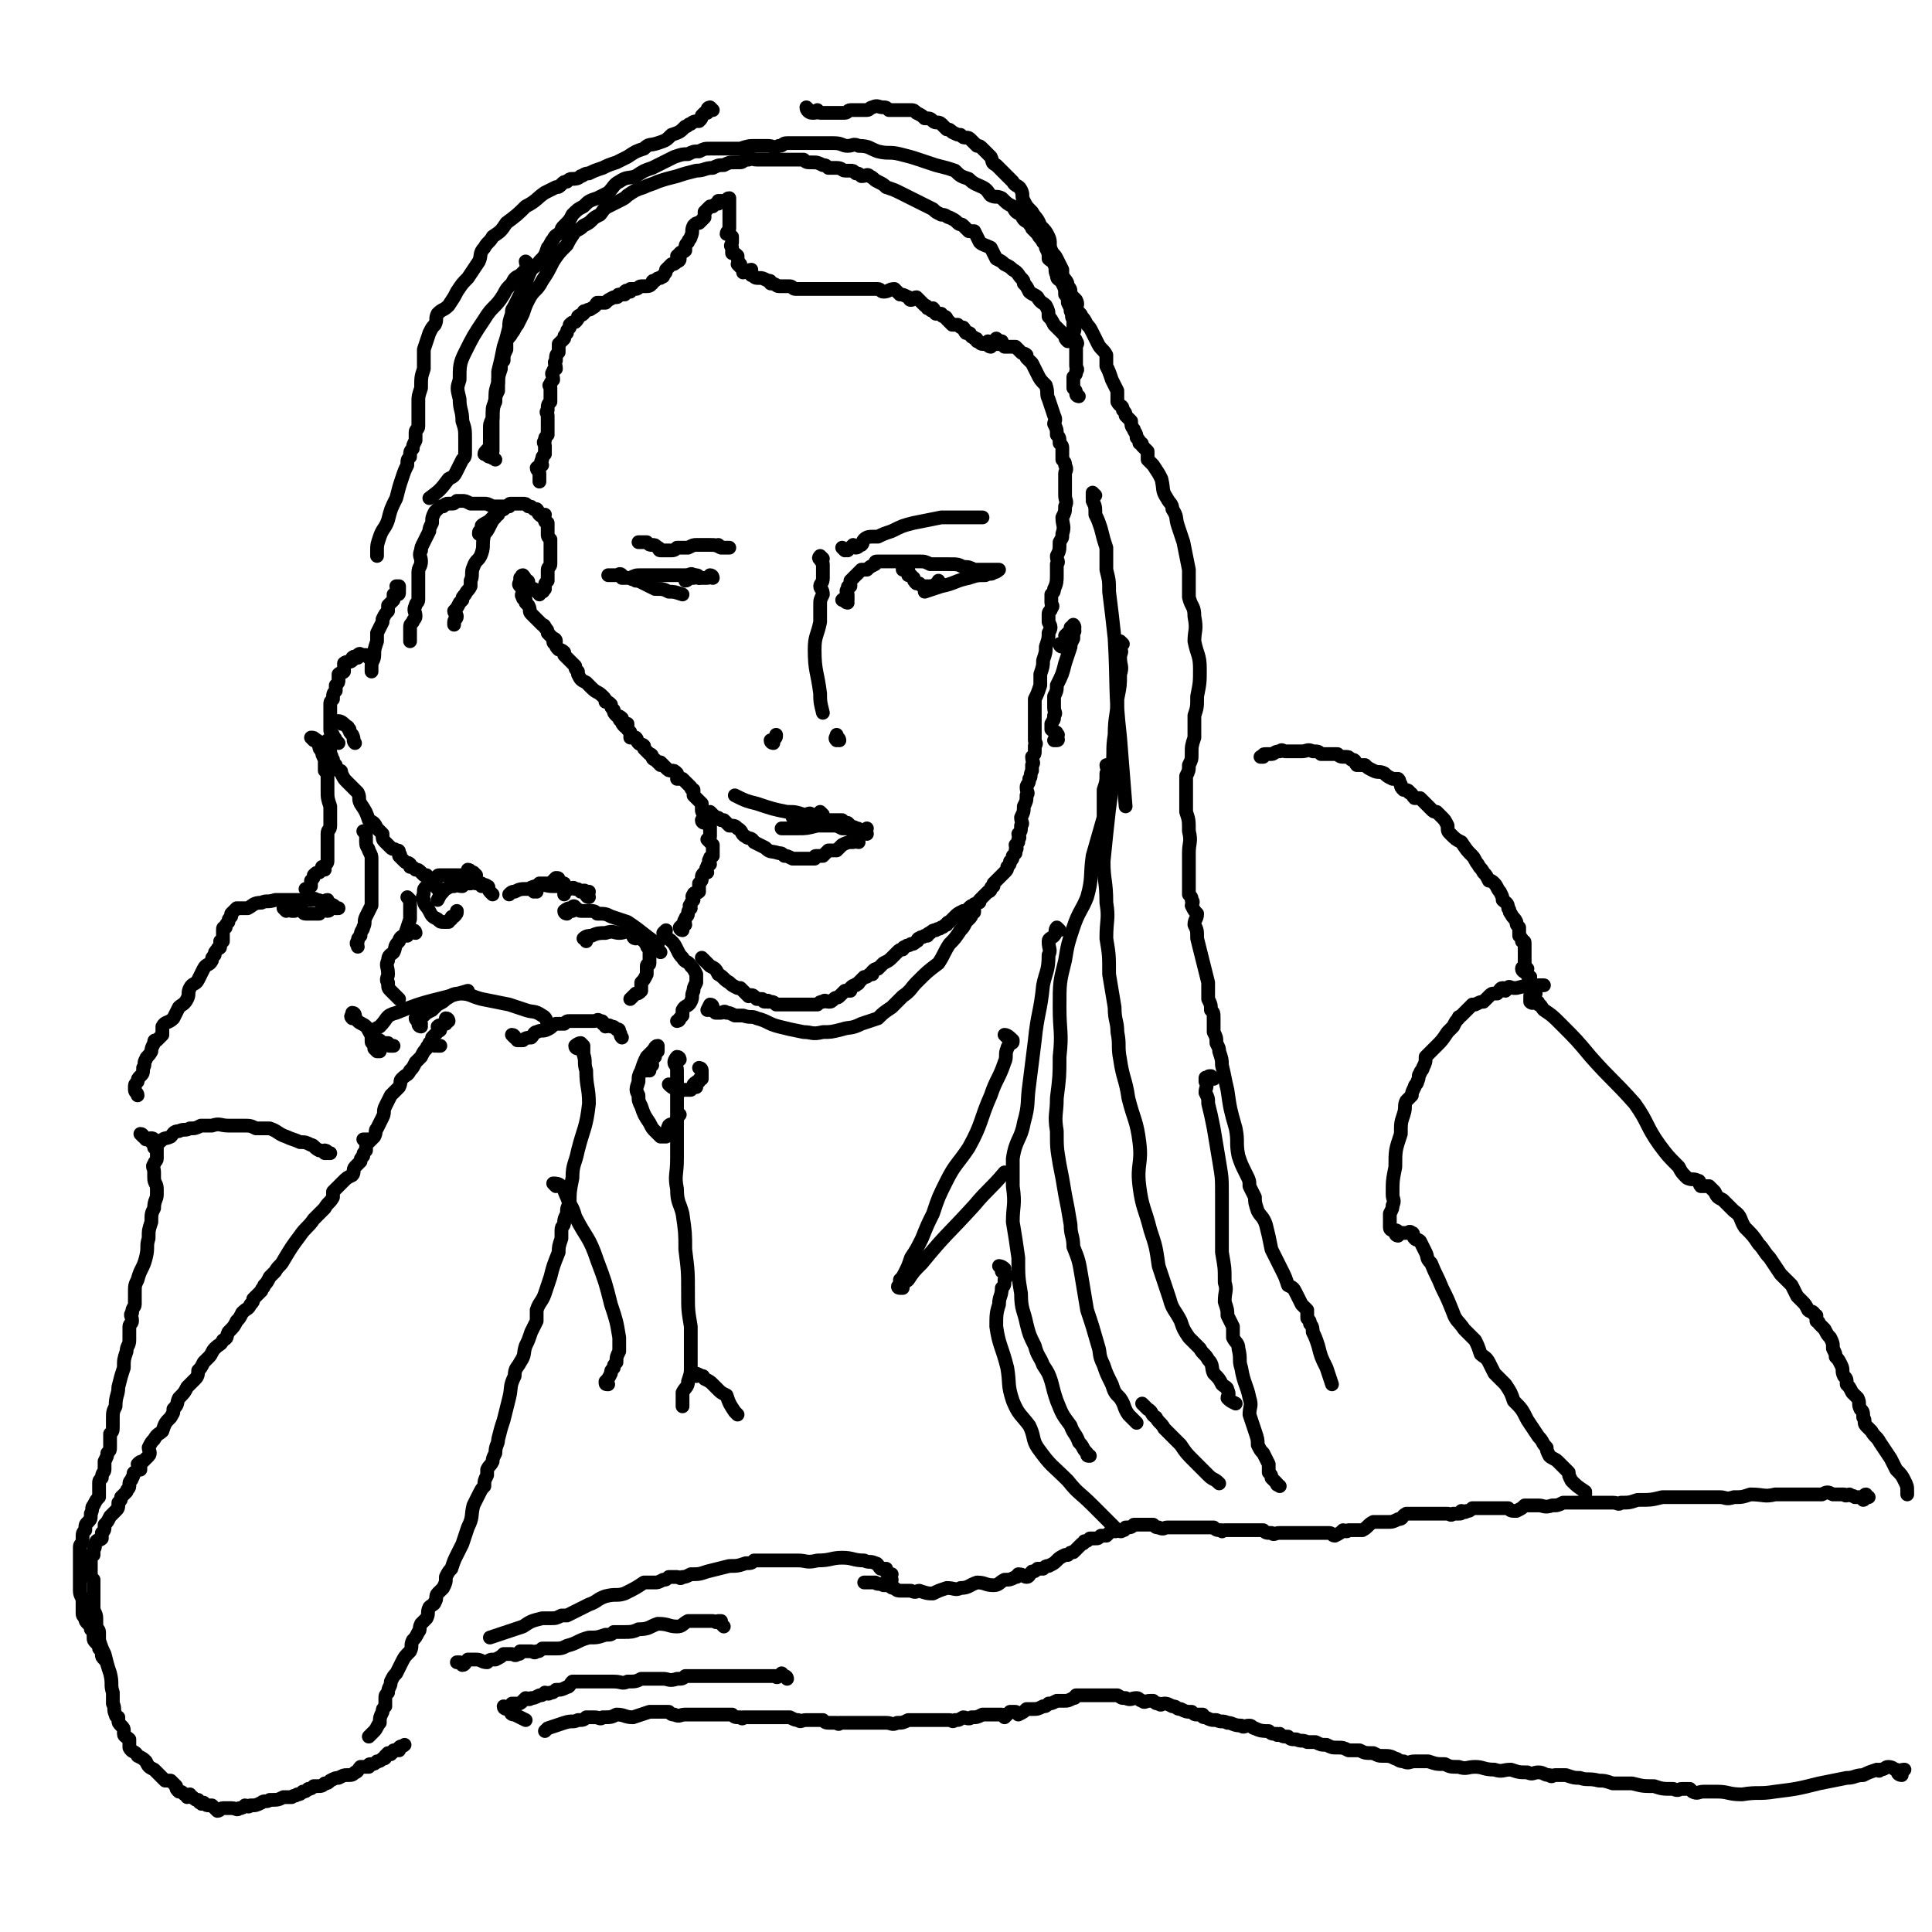 <svg viewBox='0 0 702 702' version='1.1' xmlns='http://www.w3.org/2000/svg' xmlns:xlink='http://www.w3.org/1999/xlink'><g fill='none' stroke='#000000' stroke-width='5' stroke-linecap='round' stroke-linejoin='round'><path d='M363,124c0,0 -1,-1 -1,-1 0,0 1,1 2,1 0,0 0,0 0,0 -1,0 -2,0 -2,0 1,0 2,0 2,0 0,0 0,1 -1,1 0,0 0,0 -1,0 -1,0 -1,0 -2,0 0,0 0,0 -1,0 -1,0 -1,0 -2,0 -1,0 -1,-1 -2,-1 0,-1 0,-1 -1,-1 0,-1 -1,0 -1,-1 -1,0 0,-1 -1,-1 0,0 0,0 -1,0 -1,-1 0,-1 -1,-2 -1,0 -1,0 -2,-1 -1,0 -1,0 -2,0 -1,-1 -1,-1 -2,-2 0,-1 -1,-1 -1,-1 -1,0 -1,-1 -1,-1 -1,0 -1,0 -2,0 -1,-1 0,-1 -1,-2 0,0 0,1 0,1 -1,0 -1,-1 -2,-1 0,-1 -1,-1 -1,-1 -1,-1 -1,-1 -1,-1 -1,-1 -1,-1 -2,-2 -1,0 -1,1 -2,1 -1,0 0,-1 -1,-1 -2,-1 -2,-1 -3,-1 -1,-1 -1,-1 -2,-2 -2,0 -2,1 -4,1 -1,0 -1,-1 -2,-1 -1,0 -2,0 -3,0 -1,0 -1,0 -2,0 -1,0 -1,0 -3,0 -1,0 -1,0 -2,0 -2,0 -2,0 -4,0 -1,0 -1,0 -2,0 -1,0 -1,0 -3,0 0,0 0,0 -1,0 -1,0 -1,0 -2,0 -1,0 -1,0 -2,0 0,0 0,0 0,0 -1,0 -1,0 -2,0 -1,0 -1,0 -2,0 -1,0 -1,0 -2,0 -1,0 -1,-1 -2,-1 -1,0 -1,0 -2,0 -1,0 -1,0 -2,0 -1,0 -1,-1 -3,-1 0,-1 0,-1 -1,-1 -2,-1 -2,-1 -3,-1 0,0 -1,0 -1,0 -1,0 -1,-1 -2,-1 0,-1 0,-1 0,-2 -1,0 -2,1 -3,1 0,0 0,-1 0,-1 -1,-1 -1,-1 -2,-2 0,0 1,0 1,0 -1,-1 -1,-2 -1,-3 -1,-1 -1,-1 -2,-1 0,-1 0,-1 0,-2 -1,-1 0,-1 0,-2 0,-1 0,-1 0,-2 -1,-1 -1,-1 -2,-1 0,-1 1,-1 1,-2 0,-2 0,-2 0,-3 0,-1 0,-1 0,-2 0,0 0,0 0,-1 0,0 0,0 0,-1 0,-1 0,-1 0,-2 0,0 0,0 0,-1 0,0 0,-1 0,-1 -1,0 -1,1 -1,1 -1,0 -1,0 -2,0 0,0 0,0 -1,0 0,0 0,0 0,1 -1,0 -1,0 -2,1 -1,0 -1,0 -1,0 -1,1 -1,1 -2,2 0,1 0,1 0,2 -1,1 -1,1 -2,2 -1,0 -1,0 -2,1 -1,2 0,2 -1,4 0,1 -1,1 -1,2 -1,1 -1,1 -1,3 -1,1 -1,0 -2,1 0,1 0,0 -1,1 0,0 1,1 1,1 0,1 -1,1 -1,1 -1,1 -1,1 -2,1 -1,1 -1,1 -2,2 0,1 0,1 -1,2 0,1 0,0 -1,1 -1,0 -1,0 -2,1 -1,0 -1,0 -1,1 -1,1 -1,1 -3,1 0,0 0,0 -1,0 -1,0 -1,1 -2,1 0,0 0,0 -1,0 0,0 0,0 -1,0 0,0 0,0 0,1 -1,0 -1,-1 -2,0 0,0 0,1 0,1 -1,0 -1,0 -2,0 -1,0 0,1 -1,1 0,0 0,0 -1,0 0,0 0,0 0,0 -2,1 -2,1 -3,2 -1,0 -2,0 -3,0 -1,1 0,1 -2,2 -1,1 -1,0 -2,1 -1,0 -1,0 -1,1 -1,1 -1,0 -2,1 0,1 0,1 -1,2 -1,0 -1,0 -2,1 0,1 0,1 0,1 -1,1 -1,1 -1,2 -1,1 -1,1 -1,2 -1,1 -1,1 -2,2 0,1 0,1 0,3 -1,1 -1,1 -1,3 -1,1 0,1 0,3 0,0 -1,0 -1,1 -1,1 0,1 0,3 -1,1 -1,1 -1,2 -1,0 0,0 0,1 0,2 0,2 0,3 0,1 0,1 0,2 -1,1 -1,1 -1,3 -1,1 0,1 0,2 0,1 0,1 0,2 0,1 0,1 0,3 0,1 0,1 0,2 -1,1 -1,1 -1,2 -1,1 0,1 0,2 0,1 0,1 0,3 -1,1 -1,1 -1,2 -1,1 0,2 0,2 -1,1 -1,0 -2,1 0,1 1,1 1,2 0,1 0,1 0,2 0,0 0,0 0,0 0,1 0,1 0,1 '/><path d='M360,126c0,0 -1,0 -1,-1 0,0 0,-1 0,-1 1,0 1,1 1,1 1,0 1,0 1,0 1,0 1,0 2,0 1,0 1,0 1,0 0,0 0,0 0,0 1,0 1,1 1,1 1,0 1,0 2,0 1,0 1,0 2,0 1,1 1,1 2,2 1,1 1,0 2,1 0,0 0,0 0,1 1,1 1,1 2,2 1,2 1,2 2,4 1,2 1,2 3,4 1,3 0,3 1,5 1,3 1,3 2,6 1,2 0,2 0,3 1,2 1,2 1,4 1,1 1,1 1,3 1,1 1,1 1,2 0,2 0,2 0,4 1,1 1,1 1,2 1,2 0,2 0,3 0,2 0,2 0,3 0,2 0,2 0,5 0,2 1,2 0,4 0,2 0,2 -1,4 0,3 1,3 0,6 0,2 0,1 -1,3 0,3 0,3 -1,5 0,2 1,2 0,3 0,2 0,2 0,4 0,2 0,3 -1,5 0,1 0,1 -1,2 0,1 0,1 0,3 0,1 1,1 0,2 0,1 -1,1 -1,2 0,1 0,2 0,3 1,2 1,2 0,4 0,2 0,2 -1,5 0,2 0,2 -1,5 0,2 0,2 -1,5 0,2 0,2 0,4 -1,3 -1,3 -2,5 0,2 0,2 0,3 0,1 0,1 0,2 0,1 0,1 0,2 0,0 0,0 0,0 0,0 0,0 0,1 0,0 0,0 0,1 0,1 0,1 0,1 0,2 0,2 0,3 0,1 0,1 0,2 0,1 1,1 0,2 0,1 0,1 0,2 0,1 0,1 -1,2 0,2 1,2 0,3 0,1 0,1 0,2 -1,2 0,2 -1,3 0,2 -1,2 -1,3 0,2 1,2 0,3 0,2 0,2 -1,4 0,2 0,2 -1,4 0,2 1,2 0,3 0,2 0,2 -1,3 0,1 1,1 0,2 0,0 0,0 0,1 0,0 0,0 -1,1 0,1 1,1 0,2 0,0 0,0 0,1 0,0 0,0 -1,1 0,1 0,1 -1,2 0,1 0,1 -1,2 0,1 0,1 -1,2 -1,1 -1,1 -2,2 -1,1 -1,1 -2,2 0,0 0,0 0,1 -1,0 -1,1 -1,1 0,1 -1,1 -1,1 0,0 0,0 -1,1 -1,1 -1,1 -2,2 0,1 0,1 -1,1 -1,1 -1,0 -1,1 -1,0 -1,0 -2,1 0,1 0,1 -1,1 0,0 -1,0 -1,0 -2,1 -2,1 -3,2 -1,1 -1,1 -2,2 0,0 -1,0 -1,1 -1,0 -1,1 -2,1 -1,1 -1,0 -2,1 -1,0 -1,0 -2,1 0,0 -1,0 -1,1 -1,0 -1,0 -1,0 -1,1 -1,0 -2,1 -1,0 0,1 -1,1 -1,1 -1,1 -2,1 -1,1 -1,0 -2,1 0,0 -1,0 -1,1 -1,0 -1,0 -2,1 -1,1 -1,1 -2,2 -1,1 -1,1 -3,2 -1,1 -1,1 -2,2 -1,0 -1,0 -2,1 0,0 0,0 0,1 -1,0 -1,0 -1,0 -1,1 -1,1 -2,1 -1,1 -1,1 -2,2 0,1 -1,0 -1,1 -1,0 -1,0 -2,1 0,0 0,0 0,1 -1,0 -1,0 -2,0 -1,1 -1,1 -2,2 -1,1 -1,0 -2,1 0,0 0,0 0,0 -1,1 -1,1 -2,1 -1,0 -1,-1 -2,0 -1,0 -1,0 -2,1 0,0 0,0 -1,0 -1,0 -1,0 -1,0 -1,0 -1,0 -2,0 -1,0 -1,0 -2,0 -1,0 -1,0 -3,0 0,0 0,0 -1,0 -1,0 -1,0 -3,0 -1,0 -1,0 -2,0 -1,-1 -1,-1 -3,-1 0,-1 0,0 -1,0 -1,0 -1,-1 -1,-1 -1,0 -1,0 -2,0 -1,-1 -1,-1 -1,-1 -1,-1 -2,0 -2,0 -1,-1 -1,-1 -1,-1 -1,-1 -1,-1 -2,-2 -1,0 -1,0 -1,0 -2,-1 -2,-1 -3,-2 -2,-1 -2,-2 -4,-3 -1,-2 -1,-2 -3,-3 -1,-1 -1,-1 -2,-2 0,0 0,0 0,0 -1,-1 -1,-1 -1,-1 0,0 0,0 0,0 '/><path d='M248,338c0,0 -1,0 -1,-1 0,0 0,0 1,-1 0,0 0,0 1,0 0,-1 -1,-1 0,-2 0,-1 1,-1 1,-2 0,0 0,0 0,0 0,-1 0,-1 1,-2 0,-1 -1,-1 0,-1 0,-1 0,-1 1,-2 0,-1 -1,-1 0,-2 0,-1 1,0 2,-1 0,-1 0,-2 0,-3 1,-1 1,-1 1,-2 0,-1 0,-1 1,-2 0,0 0,0 1,0 0,-1 -1,-1 0,-2 0,-1 0,0 1,-1 0,-1 -1,-1 0,-2 0,-1 0,0 1,-1 0,-1 0,-1 0,-2 0,-1 0,-1 0,-2 -1,-1 -1,-1 -2,-2 0,0 1,0 1,-1 0,-1 0,-1 0,-2 0,-1 0,-1 0,-2 -1,-1 -1,-1 -2,-2 0,0 1,0 1,-1 0,0 0,0 0,0 -1,-1 -1,-1 -1,-1 -1,-1 -1,-1 -1,-2 0,-1 0,-1 0,-2 -1,-1 -1,-1 -2,-2 0,0 0,0 -1,-1 0,-1 0,-1 0,-2 -1,0 -1,-1 -1,-1 -1,-1 -1,-1 -1,-1 -1,-1 -1,-1 -2,-2 -1,0 -1,0 -2,0 0,-1 0,-2 0,-2 -1,-1 -1,-1 -2,-1 -1,0 -1,0 -2,-1 -1,-1 -1,-1 -2,-2 0,0 0,1 0,1 -1,-1 -1,-1 -2,-2 0,0 -1,0 -1,-1 0,0 0,-1 -1,-1 -1,-1 -1,-1 -2,-2 0,0 0,-1 0,-1 -1,-1 -1,0 -2,-1 -1,-1 0,-1 -1,-2 0,0 -1,0 -2,0 0,-1 0,-1 0,-2 -1,-1 -1,-1 -1,-1 0,-1 0,-1 0,-2 -1,0 -1,1 -1,1 -1,-1 -1,-1 -1,-2 0,0 -1,0 -1,-1 0,0 1,0 1,0 -1,-1 -2,-1 -2,-1 -1,-1 -1,-1 -1,-2 -1,-1 -1,-1 -1,-2 -1,-1 -1,-1 -2,-1 0,-1 0,-1 -1,-2 -2,-2 -2,-1 -4,-3 -1,-1 -1,-1 -2,-2 -2,-1 -2,-1 -3,-3 0,0 0,0 0,-1 -1,-1 -1,-1 -1,-2 -1,-1 -1,-1 -2,-2 -1,-1 -1,-1 -2,-2 0,0 0,-1 0,-1 -1,-1 -2,-1 -2,-1 -1,-1 -1,-1 -1,-2 0,0 -1,0 -1,-1 0,0 1,0 1,0 0,-1 -1,-1 -1,-1 -1,-1 -1,-1 -2,-2 0,-1 0,-1 -1,-2 0,-1 -1,-1 -1,-1 -1,-1 -1,-1 -2,-2 -1,-1 -1,-1 -2,-2 -1,-1 0,-1 -1,-3 0,0 0,0 -1,-1 0,0 0,-1 0,-1 -1,-1 -1,0 -1,-1 -1,-1 0,-1 0,-2 0,-1 0,-1 0,-1 0,-1 -1,-1 -1,-1 -1,-1 0,-1 0,-2 0,0 0,-1 0,-1 0,0 1,1 1,1 0,-1 -1,-2 0,-2 0,0 1,1 1,2 1,0 1,0 1,1 0,1 0,1 1,2 0,0 0,0 1,0 0,1 0,0 1,1 1,0 1,1 1,1 0,0 -1,-1 0,-1 0,-1 1,0 1,0 1,0 0,-1 0,-1 0,0 1,0 1,0 0,-1 0,-1 0,-1 0,-1 0,-1 1,-2 0,-1 0,-1 0,-2 0,-1 0,-1 0,-2 0,-1 1,-1 1,-2 0,0 0,0 0,-1 0,-1 0,-1 0,-2 0,-1 0,-1 0,-3 0,-1 0,-1 0,-1 0,-1 0,-1 0,-2 -1,-1 -1,-1 -1,-2 0,-1 0,-1 0,-2 0,-1 0,-1 0,-2 -1,-1 -1,0 -1,-1 -1,-1 0,-1 0,-2 -1,0 -1,1 -2,0 -1,-1 0,-1 -1,-2 0,0 -1,0 -1,0 -1,-1 -1,-1 -2,-1 -1,-1 -1,-1 -2,-1 -1,0 -1,0 -2,0 -1,0 -1,0 -2,0 0,0 0,0 0,0 -1,0 -1,0 -1,1 -1,0 -1,0 -2,1 -2,1 -2,1 -3,2 -1,1 -1,1 -2,2 -1,1 -2,1 -3,2 0,1 0,1 0,2 -1,0 -1,0 -1,1 0,0 0,0 0,0 '/><path d='M181,187c0,0 0,-1 -1,-1 0,0 0,0 0,1 0,0 0,0 0,1 -1,1 -1,1 -2,3 -1,2 -1,2 -2,3 -1,4 0,4 -1,7 -1,3 -2,2 -3,5 -1,2 0,3 -1,5 0,1 0,1 0,2 -1,2 -1,1 -2,3 -1,1 -1,1 -1,2 0,0 0,0 -1,1 -1,2 -1,2 -2,3 0,1 1,1 1,2 0,1 -1,1 -1,2 0,0 0,0 0,1 '/><path d='M183,185c0,0 -1,0 -1,-1 0,0 1,0 1,0 -1,0 -1,0 -2,0 0,0 0,0 0,0 -1,0 -1,0 -2,0 -2,-1 -2,-1 -3,-1 -1,0 -1,0 -2,0 -1,0 -1,0 -2,0 0,0 -1,0 -1,0 -2,-1 -2,-1 -3,-1 -1,0 -1,0 -2,0 -1,1 -1,1 -2,1 0,0 0,0 -1,0 -1,0 -1,0 -2,1 -1,0 -1,0 -1,0 -1,1 -1,1 -2,2 -1,2 -1,2 -1,4 -1,2 -1,2 -1,3 -1,2 -1,2 -2,4 -1,2 -1,2 -1,3 -1,2 0,2 0,4 0,2 -1,2 -1,4 0,2 0,2 0,3 0,2 0,2 0,4 0,0 0,0 0,1 0,1 0,1 0,2 0,1 -1,1 -1,2 -1,2 0,2 0,4 0,1 -1,1 -1,2 -1,1 -1,1 -1,2 0,0 0,0 0,1 0,0 0,0 0,1 0,1 0,1 0,2 0,0 0,0 0,1 '/><path d='M145,214c0,0 -1,0 -1,-1 0,0 1,0 1,0 0,1 0,1 0,2 0,1 0,1 -1,1 0,0 0,0 -1,0 0,0 0,0 0,1 0,0 0,0 0,1 -1,1 -1,1 -2,2 0,1 0,1 0,2 -1,1 -1,1 -2,3 0,0 0,1 0,1 -1,2 -1,2 -2,4 0,1 0,1 0,3 -1,3 -1,3 -1,5 0,2 -1,2 -1,4 0,1 0,1 0,2 '/><path d='M134,239c0,0 0,0 -1,-1 0,0 0,0 -1,0 0,0 0,0 -1,0 0,0 0,-1 -1,0 0,0 0,1 0,1 -1,0 -1,-1 -2,0 0,0 1,0 0,1 -1,1 -2,0 -3,1 0,1 0,1 0,3 -1,1 -1,0 -2,1 0,0 0,0 0,1 0,1 0,1 0,1 0,1 0,1 -1,2 0,1 0,1 0,2 -1,1 -1,1 -1,3 -1,1 -1,1 -1,2 0,2 0,2 0,4 0,1 0,1 0,2 0,1 0,1 0,3 0,1 0,1 1,2 0,1 1,1 1,2 1,1 1,1 1,1 '/><path d='M124,263c0,0 -1,-1 -1,-1 1,0 2,1 3,2 1,0 0,1 1,1 0,1 0,1 1,2 1,2 0,2 1,3 '/><path d='M118,271c0,0 -1,0 -1,-1 0,0 1,0 2,0 0,0 0,-1 0,-1 0,0 0,1 0,2 0,0 -1,0 -1,0 0,0 0,0 1,1 0,0 0,0 1,1 0,0 0,0 0,1 1,1 0,1 1,2 0,1 0,1 1,2 0,1 0,1 1,2 1,0 1,0 1,1 1,2 1,2 2,3 1,1 1,1 2,2 1,1 1,1 2,2 1,2 0,2 1,4 2,3 2,3 3,6 2,1 2,1 3,3 1,1 1,1 2,2 0,2 0,2 1,3 1,1 1,1 2,2 1,1 1,0 2,1 1,0 1,0 1,1 1,1 0,1 0,1 1,1 1,1 2,2 1,1 1,0 2,1 0,0 0,0 0,1 1,0 1,0 2,1 1,0 1,0 2,1 0,0 0,0 1,1 1,0 1,0 1,0 1,1 0,1 1,2 0,1 1,0 2,1 0,0 0,1 1,2 0,0 0,0 1,1 '/><path d='M163,371c0,0 0,-1 -1,-1 0,0 0,0 0,1 0,0 0,0 0,1 -1,0 -1,0 -1,0 -1,1 -1,0 -2,1 0,0 1,1 1,1 0,1 -1,0 -1,1 -1,1 -1,1 -2,2 0,1 0,1 -1,2 0,1 -1,1 -1,2 -1,1 -1,1 -2,3 -1,1 -1,1 -2,2 -1,2 -1,2 -2,3 -1,2 -1,1 -3,3 -1,1 0,1 -1,3 -1,1 -1,1 -3,3 -1,2 -1,2 -2,4 -1,2 0,2 -1,4 -1,2 -1,2 -2,4 -1,1 0,1 -1,3 -1,1 -1,1 -2,2 -1,1 -1,1 -1,3 -1,1 -1,1 -1,2 -1,1 -1,1 -1,2 -1,1 -1,1 -2,2 -1,1 0,2 -1,3 -2,1 -2,1 -3,2 -1,1 -1,1 -2,2 -1,1 -1,1 -2,2 0,1 0,1 0,2 -1,2 -2,2 -3,4 -2,2 -2,2 -4,4 -2,3 -3,3 -5,6 -3,4 -3,4 -6,9 -1,2 -2,2 -3,4 -1,1 -1,1 -2,2 -1,2 -1,2 -2,3 0,1 -1,1 -1,2 -1,1 -1,1 -1,1 -1,1 -1,1 -2,2 0,1 0,1 -1,2 -1,2 -1,1 -3,3 -1,2 -1,2 -2,3 -1,2 -1,2 -3,4 -1,2 0,2 -2,3 -1,2 -1,1 -3,3 -1,1 -1,2 -2,3 -1,1 -1,1 -2,2 -1,2 -1,2 -2,3 0,1 0,2 -1,3 -2,2 -2,2 -3,3 -1,2 -1,2 -3,4 -1,2 0,2 -2,4 0,2 0,1 -1,3 -2,2 -2,2 -3,5 -1,1 -2,1 -3,3 -1,1 -1,1 -2,3 0,1 1,2 0,3 -1,1 -1,1 -2,2 -1,0 -1,0 -2,1 0,0 1,0 1,1 0,0 0,0 0,1 -1,0 -1,0 -2,1 -1,0 0,1 -1,2 0,1 -1,1 -1,2 0,0 0,1 0,1 0,1 -1,1 -1,2 -1,1 -1,1 -2,2 0,1 0,1 -1,2 0,2 0,2 -1,3 -1,1 -1,1 -2,2 -1,2 -1,2 -2,3 0,2 0,2 -1,3 0,1 0,1 0,2 -1,1 -1,0 -2,1 -1,2 0,2 -1,3 0,1 0,1 0,1 0,1 0,1 0,1 0,0 -1,0 -1,0 0,1 0,1 0,2 0,1 0,1 0,2 0,0 0,0 0,1 0,1 0,1 0,1 0,2 0,2 1,3 0,1 0,1 0,2 0,0 0,0 0,1 0,1 0,1 0,1 0,2 0,2 0,4 0,1 0,1 0,2 0,2 1,2 1,4 0,1 0,1 0,2 0,2 1,2 1,3 0,2 0,2 0,3 1,3 1,3 2,5 1,4 1,4 2,7 1,4 0,4 1,7 0,2 0,2 0,4 1,2 0,2 1,4 0,1 1,1 1,1 0,1 0,1 0,1 0,1 0,1 1,2 1,1 1,1 1,2 0,0 0,1 0,1 0,1 1,1 2,2 0,1 0,2 0,3 1,2 2,1 3,3 2,1 2,1 3,2 1,2 1,2 3,3 1,1 1,1 2,2 1,1 1,1 2,2 1,0 1,0 2,0 1,1 1,1 2,2 0,1 0,1 1,2 1,0 1,0 2,1 1,0 1,1 1,1 1,0 1,-1 1,-1 0,1 0,1 1,1 1,1 1,1 2,1 0,1 0,0 0,0 1,1 0,1 1,1 0,1 1,0 1,0 1,1 1,1 2,1 0,0 1,0 1,0 1,1 1,1 2,2 1,0 1,-1 2,-1 1,0 1,0 2,0 1,0 1,0 1,0 2,0 2,1 3,0 1,0 1,0 2,-1 1,0 1,1 2,0 2,0 2,0 4,-1 1,-1 2,0 3,-1 3,0 3,0 5,-1 2,0 2,0 3,0 1,-1 1,0 2,-1 1,0 1,0 2,-1 1,0 1,0 2,-1 1,0 1,0 2,-1 0,0 0,0 1,0 2,0 2,0 3,-1 1,0 1,0 2,-1 2,-1 2,-1 3,-1 2,-1 2,-1 3,-1 2,0 2,0 3,-1 1,0 1,-1 2,-2 1,0 1,0 3,0 0,-1 0,-1 1,-1 1,0 1,0 2,-1 1,0 1,0 2,-1 1,0 1,0 1,-1 1,-1 1,-1 1,-1 1,0 1,1 1,0 1,0 0,0 1,-1 1,0 1,0 2,0 0,-1 0,-1 0,-1 1,-1 1,0 2,-1 '/><path d='M210,381c0,0 -1,0 -1,-1 0,0 1,-1 2,-1 0,0 0,0 1,1 0,0 0,0 0,1 0,1 0,1 0,2 1,3 0,3 1,6 0,6 1,6 1,12 -1,9 -2,9 -4,17 -1,5 -2,5 -2,10 -1,5 -1,5 -1,9 -1,2 -1,2 -1,4 -1,2 -1,2 -1,3 0,2 -1,1 -1,3 0,1 0,1 0,3 -1,3 -1,3 -1,5 -2,5 -2,5 -3,9 -1,3 -1,3 -2,6 -1,3 -2,3 -3,6 0,2 0,2 0,4 -1,2 -1,2 -2,4 -1,3 -1,3 -2,5 -1,3 0,3 -2,6 -1,2 -2,2 -2,5 -2,4 -1,4 -2,8 -1,4 -1,4 -2,8 -1,3 -1,3 -2,7 0,2 -1,2 -1,5 -1,2 -1,2 -1,3 -1,2 -1,1 -2,3 0,1 0,1 0,2 -1,2 -1,2 -1,4 -1,1 -1,1 -2,3 -1,2 -1,2 -2,4 -1,4 0,4 -2,8 -1,3 -1,3 -2,6 -1,2 -1,2 -2,4 -1,2 -1,2 -2,5 -1,1 -1,1 -2,3 0,2 0,2 -1,4 -1,1 -1,1 -2,2 -1,1 0,2 -1,3 0,1 -1,1 -2,2 -1,2 0,2 -1,4 -1,1 -1,1 -2,2 -1,2 0,2 -1,3 -1,2 -1,2 -2,3 -1,2 0,2 -1,4 -2,2 -2,2 -3,4 -1,2 -1,2 -2,4 -1,1 -1,1 -2,3 0,2 -1,2 -1,4 -1,1 -1,1 -1,2 0,1 0,2 0,3 -1,1 -1,1 -1,2 -1,2 -1,2 -1,4 -1,1 -1,2 -2,3 -1,1 -1,1 -2,2 '/><path d='M173,318c0,0 0,0 -1,-1 -1,0 -1,-1 -2,-1 0,0 0,1 0,2 -1,0 -2,0 -3,0 -1,0 -1,0 -2,0 0,0 0,0 -1,0 -1,0 -1,0 -2,0 -1,0 -1,0 -2,0 -1,0 -1,0 -1,1 -2,0 -1,1 -2,2 -1,1 -1,0 -2,1 -1,1 -1,1 -1,2 0,2 -1,2 0,3 0,2 1,2 2,4 1,2 1,2 3,3 1,1 1,1 2,1 1,0 1,0 2,0 1,-1 0,-1 1,-1 0,-1 0,-1 1,-1 1,-1 1,-1 1,-2 '/><path d='M194,324c0,0 -1,-1 -1,-1 1,0 2,1 2,1 0,0 0,-1 0,-1 0,-1 0,-1 1,-2 1,0 1,0 2,0 1,0 1,0 2,0 1,-1 1,-1 2,-2 1,0 1,0 1,1 1,0 0,0 0,1 1,0 1,0 2,0 0,0 0,1 0,1 0,1 0,1 0,1 0,1 0,1 0,1 0,1 0,1 0,1 '/><path d='M231,341c0,0 -1,0 -1,-1 0,0 0,-1 1,-1 0,0 1,0 1,1 1,0 0,1 1,1 0,1 1,0 2,1 0,0 -1,1 0,1 0,1 0,1 1,2 0,1 0,1 0,2 0,1 0,1 0,3 0,1 -1,0 -1,1 0,2 0,2 0,3 -1,2 -1,2 -2,3 0,1 0,2 0,3 -1,1 -1,1 -2,1 -1,1 -1,1 -2,2 '/><path d='M151,339c0,0 0,-1 -1,-1 0,0 0,0 -1,1 -1,0 -1,1 -1,1 -1,0 -1,-1 -1,0 -1,0 -2,1 -2,2 -2,2 -1,2 -2,4 -1,1 -2,1 -2,3 -1,2 0,2 0,5 0,1 -1,2 0,3 0,2 0,2 1,3 1,1 1,1 3,3 '/><path d='M129,369c0,0 0,-1 -1,-1 0,0 0,0 0,1 0,0 -1,0 0,1 1,0 1,0 2,1 1,1 2,1 3,2 1,1 1,2 2,3 1,1 1,1 3,2 1,1 1,1 3,1 0,1 0,1 1,1 1,0 1,0 1,0 '/><path d='M158,380c0,0 -1,-1 -1,-1 0,0 1,0 2,1 0,0 0,0 1,0 '/><path d='M187,377c0,0 -1,-1 -1,-1 1,0 1,1 2,2 1,0 1,0 2,0 1,-1 2,-1 3,-1 1,-1 1,-2 2,-2 2,-1 2,0 4,-1 2,-1 1,-1 3,-2 1,0 2,0 3,0 1,-1 1,-1 2,-1 1,0 1,0 2,0 1,0 1,0 2,0 1,0 1,0 2,0 0,0 0,0 1,0 1,0 1,0 2,0 1,0 1,-1 2,0 1,0 1,0 1,1 1,0 1,0 1,1 1,0 1,-1 2,0 1,0 1,0 2,1 1,0 1,0 1,1 1,1 0,1 1,2 '/><path d='M153,373c0,0 -1,0 -1,-1 0,0 1,0 1,0 0,-1 -2,-1 -2,-2 0,0 1,0 2,0 0,0 0,-1 0,-1 0,0 0,0 1,0 1,-1 1,-1 3,-2 1,-1 1,-1 2,-2 2,-1 2,-1 3,-2 2,-1 2,-2 5,-2 4,0 4,1 8,2 5,1 5,1 10,2 3,1 3,1 6,2 3,1 3,0 6,2 2,1 1,2 3,4 '/><path d='M235,389c0,0 -1,0 -1,-1 0,0 1,0 1,0 1,0 1,-1 1,0 0,0 0,1 0,1 0,0 -1,-1 0,-1 0,-1 0,-1 1,-1 0,-1 -1,-1 0,-2 0,-1 0,0 1,-1 0,-1 -1,-1 0,-2 0,0 0,0 1,0 0,-1 0,-2 0,-2 -1,0 -1,1 -2,2 -1,1 -1,1 -2,2 -1,2 -1,2 -2,5 -1,2 -1,2 -1,4 -1,3 -1,3 0,5 0,2 0,2 1,4 1,3 1,3 3,6 1,2 1,2 2,3 1,1 1,1 2,2 1,0 2,0 2,0 1,-1 0,-2 1,-4 1,-1 1,0 2,-1 1,-1 1,-2 2,-3 0,0 0,0 0,0 '/><path d='M242,340c0,0 0,0 -1,-1 0,0 0,0 0,0 0,0 1,-1 1,-1 0,1 -1,1 0,2 0,1 1,1 2,2 1,1 1,1 2,3 1,2 1,2 2,3 1,2 2,1 3,3 1,1 1,1 2,3 0,1 0,2 0,3 -1,2 -1,2 -1,3 -1,2 0,2 -1,4 -1,2 -2,1 -3,3 0,1 0,1 0,2 -1,1 -1,1 -1,1 0,1 -1,1 -1,1 '/><path d='M255,389c0,0 -1,-1 -1,-1 0,0 1,0 1,1 0,0 0,0 0,1 0,1 0,1 0,1 0,1 0,1 0,1 -1,0 -1,0 -1,1 -1,0 -1,0 -2,1 0,0 1,1 1,1 -1,0 -1,0 -2,1 -2,0 -2,0 -3,0 -1,1 -1,0 -2,0 -2,-1 -2,-1 -3,-2 '/><path d='M240,346c0,0 0,0 -1,-1 0,0 0,0 0,0 -1,-1 0,-2 0,-2 -1,0 -1,1 -1,1 -1,-1 -1,-2 -2,-2 -1,-1 -1,-1 -2,-1 -1,-1 -1,-1 -2,-1 -2,-1 -1,-1 -3,-2 -1,0 -2,1 -4,1 -2,0 -2,-1 -5,0 -2,0 -3,0 -5,1 -1,0 -2,0 -3,1 0,0 1,0 1,1 '/><path d='M214,326c0,0 -1,0 -1,-1 0,0 1,0 1,-1 0,0 -1,0 -1,0 -1,-1 -1,0 -2,0 -1,-1 -1,-1 -2,-1 -1,-1 -1,0 -2,0 -1,0 -1,0 -1,0 -2,-1 -2,-1 -3,-1 -1,0 -1,0 -2,0 -3,0 -3,-1 -5,0 -2,0 -2,0 -4,1 -3,0 -3,0 -5,1 -1,0 -1,0 -2,1 '/><path d='M179,325c0,0 0,0 -1,-1 -1,-1 0,-2 -1,-2 -1,-1 -1,0 -2,0 0,0 0,-1 0,-1 -1,0 -1,0 -2,0 -1,0 -1,-1 -2,0 -2,0 -2,0 -3,1 -2,0 -2,-1 -3,0 -2,0 -1,0 -3,1 0,0 -1,0 -1,1 -1,1 -1,1 -2,3 '/><path d='M206,332c0,0 -1,0 -1,-1 0,0 1,-1 2,-1 0,0 1,1 1,1 0,0 -1,-1 0,-1 0,-1 1,-1 1,0 1,0 1,1 2,1 1,0 1,0 3,0 2,0 2,0 3,1 3,0 3,0 5,1 3,1 3,1 6,2 6,4 5,4 11,8 '/><path d='M137,382c0,0 -1,-1 -1,-1 1,0 2,0 2,1 0,0 -1,0 -1,0 -1,-1 -1,-1 -1,-1 0,-1 0,-1 0,-2 -1,0 -1,0 -1,-1 0,-1 0,-1 0,-2 0,0 0,0 0,0 1,-2 1,-2 3,-3 3,-3 2,-4 6,-5 12,-5 13,-4 26,-8 '/><path d='M52,413c0,0 -1,-1 -1,-1 1,0 1,1 2,2 1,0 2,-1 3,0 0,0 -1,0 -1,1 0,0 1,0 1,1 0,0 1,0 1,1 0,1 0,1 0,2 0,1 0,1 0,2 0,1 -1,1 -1,2 -1,1 0,1 0,3 0,1 0,1 0,2 0,2 1,2 1,4 0,1 0,1 0,2 0,2 -1,2 -1,5 -1,2 -1,2 -1,5 -1,3 -1,3 -1,6 -1,3 0,3 -1,7 -1,4 -2,4 -3,8 -1,2 -1,2 -1,5 0,2 0,2 0,4 0,1 -1,1 -1,3 -1,1 0,1 0,3 0,1 -1,1 -1,2 0,1 0,1 0,3 0,1 0,1 0,2 0,2 -1,2 -1,4 -1,3 -1,3 -1,6 -1,3 -1,3 -2,7 0,3 -1,3 -1,7 -1,2 -1,2 -1,5 0,1 0,1 0,2 0,2 0,2 -1,3 0,1 0,1 0,2 0,1 0,1 0,3 0,1 0,1 -1,2 0,1 0,1 -1,3 0,1 0,1 0,3 0,1 -1,1 -1,3 -1,1 -1,1 -1,2 0,1 0,1 0,3 0,1 0,1 0,2 -1,1 -1,1 -2,3 -1,1 0,1 -1,3 0,2 0,2 -1,3 -1,1 -1,1 -1,3 -1,1 -1,1 -1,3 0,0 0,1 0,1 0,1 -1,1 -1,2 0,1 0,1 0,2 0,0 0,0 0,0 0,2 0,2 0,3 0,1 0,1 0,2 0,1 0,1 0,1 0,1 0,1 0,2 0,1 0,1 0,3 0,1 0,1 0,3 0,2 1,2 1,4 0,1 0,1 0,2 0,1 0,1 0,2 0,1 0,1 1,2 0,1 0,1 1,2 1,1 1,1 1,2 1,1 1,1 1,3 0,1 0,1 1,2 1,1 1,1 1,2 1,1 1,1 1,2 0,1 0,1 1,2 '/><path d='M133,415c0,0 -1,-1 -1,-1 0,0 2,0 2,0 0,0 0,0 -1,0 '/><path d='M119,419c0,0 -1,-1 -1,-1 0,0 1,0 1,1 0,0 0,0 1,0 0,0 0,0 0,0 0,0 0,0 -1,0 -1,0 -1,0 -1,0 -1,-1 -1,-1 -2,-1 -2,-1 -2,-2 -3,-2 -2,-1 -2,-1 -4,-1 -2,-1 -3,-1 -5,-2 -3,-1 -3,-2 -6,-3 -2,0 -2,0 -5,0 -2,-1 -2,-1 -5,-1 -3,0 -3,0 -5,0 -3,0 -3,-1 -6,0 -2,0 -2,0 -4,0 -2,1 -2,1 -4,1 -2,1 -2,0 -4,1 -2,0 -2,1 -3,2 -2,1 -2,0 -4,2 -1,0 -1,0 -2,1 0,0 0,0 0,1 '/><path d='M122,330c0,0 0,0 -1,-1 0,0 0,0 0,0 -1,-1 -1,0 -2,0 0,-1 0,-1 0,-2 -1,0 -1,1 -2,1 -1,-1 -1,-1 -2,-1 -1,-1 -1,0 -2,0 -1,0 -1,0 -3,0 -1,0 -1,0 -3,0 -2,0 -2,0 -4,0 -2,0 -2,0 -3,0 -3,1 -3,0 -5,1 -3,0 -3,1 -5,2 -2,0 -2,0 -4,0 -1,1 -1,1 -2,2 0,0 0,0 0,1 -1,1 -1,1 -1,2 -1,1 -1,1 -1,2 -1,0 -1,0 -1,1 0,1 0,1 0,2 0,1 0,1 0,1 0,1 0,1 0,1 0,0 -1,0 -1,0 0,1 0,1 0,2 0,1 -1,0 -1,1 -1,1 -1,1 -1,2 -1,1 -1,1 -1,2 -1,2 -2,1 -3,3 -1,2 -1,2 -2,4 -1,2 -2,1 -3,3 -1,2 0,2 -1,4 -1,2 -2,2 -3,3 -1,2 -1,2 -2,4 -2,2 -3,1 -4,3 0,1 0,2 0,3 -1,1 -1,1 -2,2 -1,0 -1,0 -1,1 -1,2 -1,2 -1,3 -1,2 -2,2 -2,3 -1,1 0,2 -1,3 0,2 0,2 -1,3 -1,1 -1,1 -1,2 -1,1 -1,1 -1,2 0,0 0,1 0,1 0,1 1,1 1,2 '/><path d='M104,331c0,0 -1,-1 -1,-1 1,0 2,0 3,1 1,0 1,0 1,0 0,-1 0,-1 0,-1 0,0 1,0 2,0 0,1 0,0 1,1 0,0 0,1 1,1 1,0 1,0 2,0 1,0 1,0 1,0 1,0 2,0 2,0 1,-1 0,-1 1,-1 1,-1 1,0 2,0 1,0 1,-1 1,-1 1,0 1,-1 1,-1 1,0 0,1 1,1 0,0 1,0 1,0 '/><path d='M259,366c0,0 0,-1 -1,-1 0,0 -1,2 -1,2 0,0 1,0 2,0 1,0 0,0 1,1 1,0 1,0 2,0 1,0 1,-1 2,0 1,0 1,0 3,1 1,0 1,0 3,0 3,1 3,0 5,1 4,1 4,2 8,3 4,1 4,1 9,2 3,0 3,1 7,0 3,0 3,0 7,-1 3,-1 3,0 7,-2 3,-1 3,-1 6,-2 2,-2 2,-2 5,-4 2,-2 2,-2 4,-4 3,-2 3,-3 5,-5 4,-4 4,-4 8,-7 2,-3 2,-4 4,-7 2,-2 2,-2 4,-5 1,-1 1,-1 2,-3 1,-1 1,-1 1,-1 1,-1 1,-1 1,-2 1,-1 1,0 1,-1 '/><path d='M386,235c0,0 -1,0 -1,-1 0,0 1,0 2,0 0,-1 0,-1 0,-1 1,-1 0,-1 0,-2 1,-1 1,-1 1,-1 1,0 2,0 2,0 0,-1 -1,-1 -1,-2 1,0 1,1 1,1 1,-1 0,-2 0,-2 0,0 0,1 0,2 0,0 1,0 0,1 0,1 0,1 0,2 -1,2 -1,2 -1,3 -1,3 -1,3 -2,6 -1,4 -1,4 -3,8 0,2 0,2 -1,4 0,2 0,2 0,4 0,2 1,2 0,3 0,2 0,1 -1,3 0,1 0,1 0,1 0,1 0,1 0,1 1,1 1,0 1,1 1,0 1,0 1,1 1,0 0,0 0,0 0,1 0,1 0,1 0,0 1,1 0,1 0,0 0,0 -1,0 '/><path d='M506,447c0,0 -1,0 -1,-1 0,0 0,0 0,0 0,-2 0,-2 0,-3 0,-1 0,-1 0,-2 1,-2 1,-2 1,-3 1,-2 0,-2 0,-4 0,-5 0,-5 1,-10 0,-6 0,-6 2,-12 0,-4 0,-4 1,-7 1,-3 0,-3 1,-5 1,-1 1,-1 2,-2 0,-1 0,-1 1,-3 0,-1 1,-1 1,-2 1,-2 0,-2 1,-3 0,-1 1,-1 1,-2 1,-2 1,-2 1,-4 2,-2 2,-2 4,-4 2,-2 2,-2 4,-5 1,-1 1,-1 2,-2 1,-2 1,-2 2,-3 0,-1 0,0 1,-1 1,-1 1,-1 2,-2 1,-1 1,-1 2,-2 0,0 1,0 1,0 2,-1 2,-1 3,-1 1,-1 1,-1 2,-2 1,-1 1,-1 2,-1 1,0 1,0 1,0 1,-1 1,-2 2,-2 0,0 0,1 1,1 0,0 0,-1 1,-1 0,-1 1,0 2,0 0,0 0,0 1,0 4,-1 4,-1 8,-1 1,0 1,0 2,0 '/><path d='M558,361c0,0 -1,-1 -1,-1 -1,1 -1,1 -1,3 0,0 0,1 0,1 1,1 1,0 2,0 1,0 1,0 1,1 1,0 1,1 2,2 3,2 3,2 6,5 6,6 6,6 11,12 8,9 8,8 16,17 5,7 4,8 9,15 3,4 3,4 7,8 1,2 1,2 3,4 2,1 2,0 4,1 1,0 0,1 1,2 1,0 2,0 3,0 1,1 1,1 2,2 1,2 1,2 3,3 2,2 2,2 4,4 3,2 2,3 4,6 3,3 3,3 5,6 2,2 2,3 4,5 2,3 2,3 4,6 2,2 2,2 4,4 1,2 1,2 2,4 1,1 1,1 2,2 1,1 1,1 2,3 1,1 1,0 2,1 0,1 1,1 1,1 0,1 0,1 0,2 0,0 1,0 1,1 1,1 1,1 2,2 1,2 1,2 2,3 1,2 1,2 1,4 1,2 1,2 1,3 1,1 1,1 2,3 1,2 0,2 1,4 1,1 1,1 1,3 1,1 1,1 2,3 1,1 1,1 2,2 1,2 0,2 1,4 1,1 1,1 1,3 1,1 0,2 1,3 1,1 1,1 2,2 1,2 2,2 3,4 2,3 2,3 4,6 1,2 1,2 2,4 2,2 2,2 3,4 1,2 1,2 1,4 0,1 0,1 0,1 '/><path d='M508,449c0,0 -1,0 -1,-1 0,0 0,0 0,-1 1,0 1,1 2,1 1,0 1,0 2,0 1,0 1,-1 2,0 1,0 0,1 1,2 1,1 1,0 2,1 1,2 1,2 2,4 1,2 0,2 2,4 2,5 2,4 4,9 2,4 2,4 4,9 1,3 2,3 4,6 2,2 2,2 4,4 1,2 1,2 2,5 1,1 2,1 3,3 1,2 1,2 2,4 2,2 2,2 4,4 2,3 2,3 3,6 3,3 3,3 5,7 2,3 2,3 4,6 2,2 1,2 3,4 0,1 0,1 1,3 1,1 2,1 3,2 1,1 1,1 2,2 1,1 1,1 2,2 0,1 0,1 1,3 2,2 2,2 5,4 0,0 0,0 0,1 '/><path d='M679,544c-1,0 -1,-1 -1,-1 -1,0 0,2 -1,2 0,0 0,0 -1,-1 -1,0 -1,0 -2,0 -1,-1 -1,0 -2,-1 -1,0 -1,1 -2,0 -2,0 -2,0 -4,0 -2,-1 -2,-1 -4,0 -4,0 -4,0 -8,0 -4,0 -4,0 -9,0 -4,1 -4,0 -9,0 -3,1 -3,1 -6,1 -3,1 -3,0 -5,0 -2,0 -2,0 -4,0 0,0 0,0 -1,0 -1,0 -1,0 -3,0 -1,0 -1,0 -2,0 -2,0 -2,0 -4,0 -3,0 -3,0 -7,0 -4,1 -4,1 -9,1 -3,1 -3,1 -6,1 -1,1 -1,0 -3,0 -2,0 -2,0 -3,0 -1,0 -1,0 -3,0 -2,0 -2,0 -4,0 -2,0 -2,0 -3,0 -3,0 -3,0 -5,0 -2,1 -2,1 -4,1 -3,1 -3,0 -5,0 -2,0 -2,0 -5,0 -1,1 -1,1 -3,2 -2,0 -2,0 -3,-1 -2,0 -2,0 -3,0 -2,0 -2,0 -3,0 -2,0 -2,0 -3,0 -1,0 -1,0 -2,0 0,0 0,0 -1,0 -1,0 -1,0 -1,0 -1,1 -1,1 -2,1 -1,1 -1,0 -2,0 0,1 0,1 -1,1 -1,0 -1,0 -2,0 -1,1 -1,0 -2,0 -1,0 -1,0 -2,0 -1,0 -1,0 -2,0 -1,0 -1,0 -2,0 -1,0 -1,0 -2,0 -1,0 -1,0 -2,0 0,0 0,0 -1,0 -1,0 -1,0 -1,0 -1,0 -1,0 -3,0 -2,1 -1,2 -3,2 -2,1 -2,1 -4,1 -2,0 -2,0 -5,0 -2,1 -2,2 -4,3 -1,0 -1,0 -2,0 -2,0 -2,0 -3,0 -1,1 -1,0 -2,0 -1,1 -1,1 -3,2 -1,0 -1,-1 -2,-1 -3,0 -3,0 -5,0 -4,0 -4,0 -8,0 -3,0 -3,0 -5,0 -2,0 -2,1 -3,0 -2,0 -2,0 -3,-1 -1,0 -1,0 -2,0 -1,0 -1,0 -3,0 -1,0 -1,0 -1,0 -1,0 -1,0 -2,0 -2,0 -2,0 -3,0 -1,0 -1,0 -3,0 -1,0 -1,1 -1,0 -2,0 -2,0 -3,-1 -2,0 -2,0 -3,0 -1,0 -1,0 -2,0 -1,0 -1,0 -2,0 -2,0 -2,0 -3,0 -1,0 -1,0 -2,0 -1,0 -1,0 -3,0 0,0 0,0 -1,0 -1,0 -1,0 -1,0 -1,0 -1,1 -3,0 -1,0 -1,0 -2,-1 -2,0 -2,0 -4,0 -1,0 -1,0 -3,0 -1,1 -1,1 -3,1 -1,1 0,1 -1,1 -1,1 -1,0 -2,0 -1,1 -1,0 -2,0 -1,1 -1,1 -2,2 -1,0 -1,0 -2,0 -1,1 -1,1 -2,1 -1,0 -1,0 -2,0 -1,1 -1,1 -2,1 0,1 -1,1 -1,1 -1,1 -1,1 -1,1 -1,1 -1,1 -2,2 -1,0 -1,0 -2,1 0,0 0,0 -1,0 -2,1 -2,1 -3,2 -1,1 -1,1 -3,2 -1,0 -1,0 -2,1 -1,0 -1,0 -2,0 -1,1 -1,1 -2,1 -1,1 -1,2 -2,2 -1,0 -1,-1 -3,-1 -1,1 0,1 -1,1 -2,1 -2,1 -4,1 -2,1 -2,2 -4,2 -3,0 -3,-1 -6,-1 -3,1 -3,2 -6,2 -2,1 -2,0 -5,0 -3,1 -3,1 -5,2 -2,0 -2,0 -5,-1 -1,0 -1,1 -3,0 -2,0 -2,0 -3,0 -2,0 -2,0 -3,-1 -1,0 -1,0 -2,-1 -1,0 -1,0 -2,0 -2,-1 -2,0 -3,-1 -2,0 -2,0 -3,0 -1,0 -1,0 -1,0 '/><path d='M691,645c-1,0 -2,-1 -1,-1 0,-1 2,-1 2,-1 -1,0 -2,1 -3,0 -1,0 -1,-1 -3,-1 -1,0 -1,1 -3,1 0,1 -1,0 -1,0 -3,1 -3,1 -5,2 -3,0 -3,1 -6,1 -5,1 -5,1 -10,2 -8,2 -8,2 -16,3 -6,1 -6,0 -12,1 -5,0 -5,-1 -9,-1 -3,0 -3,0 -5,0 -2,0 -2,1 -4,0 0,0 0,0 -1,-1 -1,0 -1,0 -3,0 -1,0 -1,1 -3,0 -4,0 -4,0 -7,-1 -4,0 -4,0 -8,-1 -4,0 -4,0 -7,0 -3,-1 -3,-1 -5,-1 -4,-1 -4,0 -7,-1 -2,0 -2,0 -5,-1 -2,0 -2,0 -4,0 -1,0 -1,1 -2,0 -2,0 -2,-1 -4,-1 -2,0 -2,1 -4,0 -3,0 -3,0 -6,-1 -3,0 -3,1 -6,0 -4,0 -4,-1 -7,-1 -3,0 -3,1 -6,0 -3,0 -3,0 -5,-1 -3,0 -3,0 -6,-1 -2,0 -2,0 -5,0 -2,0 -2,1 -4,0 -2,0 -2,-1 -3,-1 -2,-1 -2,-1 -5,-1 -1,0 -1,0 -3,-1 -3,0 -3,0 -5,-1 -2,0 -2,0 -4,0 -2,-1 -2,-1 -4,-1 -2,0 -2,0 -4,-1 -2,0 -2,0 -4,-1 -2,0 -2,0 -3,0 -2,-1 -2,0 -4,-1 -2,0 -2,0 -3,-1 -2,0 -2,0 -3,-1 -1,0 -1,1 -1,0 -2,0 -2,0 -3,-1 -2,0 -3,0 -5,-1 -1,0 -1,-1 -2,-1 -2,0 -2,1 -3,0 -3,0 -3,-1 -5,-1 -2,-1 -2,0 -4,-1 -2,0 -2,0 -4,-1 -1,0 -1,0 -1,-1 -1,0 -1,0 -2,0 -1,0 -1,0 -2,-1 -2,0 -2,0 -4,-1 -2,0 -1,-1 -3,-1 -2,-1 -2,-1 -3,-1 -1,0 -1,1 -2,0 -1,0 -1,0 -2,-1 -1,0 -1,0 -1,0 -2,0 -2,1 -3,0 -1,0 -1,-1 -2,-1 -2,0 -2,1 -4,0 -2,0 -1,0 -3,-1 -1,0 -2,0 -3,0 -1,0 -1,0 -2,0 -1,0 -1,0 -2,0 -1,0 -1,0 -1,0 -1,0 -1,0 -2,0 -1,0 -1,0 -2,0 -1,0 -1,0 -3,0 -1,1 0,1 -1,1 -2,1 -2,1 -3,1 -2,0 -2,0 -3,0 -2,1 -2,1 -3,1 -1,1 -1,1 -2,1 -2,1 -2,1 -4,1 -1,0 -1,0 -2,0 -1,1 -1,1 -3,2 0,0 -1,-1 -1,-1 -1,0 -1,0 -2,0 -1,1 -1,1 -2,2 0,0 0,-1 -1,-1 -1,0 -1,0 -2,0 -1,0 -1,0 -3,0 -1,0 -1,0 -2,0 -2,1 -2,1 -4,1 -1,1 -2,0 -3,0 -2,1 -1,1 -3,1 -1,1 -1,0 -2,0 -1,0 -1,0 -3,0 0,0 0,0 -1,0 -2,0 -2,0 -3,0 -2,0 -2,0 -4,0 -2,0 -2,0 -4,0 -2,1 -2,1 -4,1 -2,1 -2,0 -4,0 -1,0 -1,0 -2,0 0,0 0,0 -1,0 -1,0 -1,0 -2,0 -2,0 -2,0 -3,0 -1,0 -1,0 -2,0 0,0 0,0 -1,0 -2,0 -2,0 -3,0 -1,0 -1,0 -1,0 -1,0 -1,0 -2,0 0,0 0,1 -1,0 -1,0 -1,0 -2,0 -2,0 -2,0 -3,-1 -1,0 -1,0 -2,0 -1,0 -1,0 -2,0 -1,0 -1,0 -2,0 -2,0 -2,1 -3,0 -1,0 -1,0 -3,-1 -1,0 -1,0 -3,0 -3,0 -3,0 -6,0 -2,0 -2,0 -4,0 -2,0 -2,0 -4,0 0,0 0,1 -1,0 -2,0 -2,0 -3,-1 -1,0 -1,0 -2,0 -2,0 -2,0 -4,0 -2,0 -2,0 -4,0 -2,0 -2,0 -3,0 -2,0 -2,0 -4,0 -2,0 -2,1 -4,0 -1,0 -1,0 -2,-1 -2,0 -2,0 -4,0 -1,0 -1,0 -3,0 -3,1 -3,1 -6,2 -3,0 -3,-1 -6,-1 -2,1 -2,1 -5,1 -1,1 -1,0 -3,0 -1,0 -1,0 -3,0 -1,1 -1,1 -3,1 -2,1 -2,0 -5,1 -3,1 -3,1 -6,2 0,0 0,0 -1,1 '/><path d='M286,610c0,0 0,-1 -1,-1 0,0 0,0 -1,-1 0,0 0,0 0,0 -1,1 -1,1 -1,1 -1,1 -1,0 -1,0 -2,0 -2,0 -3,0 -1,0 -1,0 -3,0 -1,0 -1,0 -3,0 -4,0 -4,0 -7,0 -3,0 -3,0 -5,0 -2,0 -2,0 -5,0 -1,0 -1,0 -3,0 -2,0 -2,0 -4,0 -1,1 -1,1 -3,1 -3,1 -3,0 -5,0 -2,0 -2,0 -4,0 -2,0 -2,0 -4,0 -2,1 -2,1 -5,1 -2,1 -2,0 -5,0 -1,0 -1,0 -2,0 -1,0 -1,0 -2,0 -2,0 -2,0 -3,0 -2,0 -2,0 -3,0 -1,0 -1,0 -2,0 -1,0 -1,0 -3,0 -1,1 -1,2 -2,2 -2,1 -2,1 -4,1 -1,1 -1,1 -2,1 -1,1 -1,0 -2,0 -1,1 -1,1 -2,1 -2,1 -2,1 -3,1 -1,1 -1,0 -2,0 -1,1 -1,1 -1,1 -1,1 -1,1 -2,1 -1,0 -1,0 -2,0 -1,1 0,1 -1,2 -1,0 -2,-1 -2,-1 0,1 1,1 2,1 1,1 0,2 2,2 2,1 2,1 4,2 '/><path d='M263,591c0,0 0,0 -1,-1 0,0 0,-1 0,-1 -1,0 -1,0 -1,0 -1,1 -1,0 -2,0 -1,0 -1,0 -2,0 -1,0 -1,0 -1,0 -2,0 -2,0 -3,0 -2,0 -2,0 -3,0 -2,1 -2,2 -4,2 -3,0 -3,-1 -7,-1 -3,1 -3,2 -7,2 -2,1 -3,1 -5,1 -2,0 -2,0 -4,0 -1,1 -1,1 -3,1 -3,1 -3,1 -6,1 -4,1 -4,2 -8,3 -2,1 -2,1 -5,1 -2,0 -2,0 -4,0 -1,1 -1,1 -2,1 -1,1 -1,0 -2,0 -1,0 -1,0 -2,0 -1,0 -1,0 -2,0 0,1 0,1 -1,1 -1,1 -1,0 -2,0 -1,0 -2,0 -3,0 -1,1 -1,1 -3,2 -2,0 -2,0 -3,1 -2,0 -2,-1 -4,-1 -1,0 -2,0 -3,0 -1,1 -1,2 -2,2 0,0 0,0 -1,-1 0,0 0,0 -1,0 '/><path d='M324,574c0,0 -1,0 -1,-1 0,0 1,-1 1,-1 -1,0 -1,1 -1,0 -1,0 -1,-1 -1,-2 -1,0 -1,0 -2,0 -1,-1 -1,-2 -2,-2 -2,-1 -2,0 -4,-1 -4,0 -4,-1 -8,-1 -4,0 -4,1 -9,1 -4,1 -4,0 -7,0 -2,0 -2,0 -4,0 -1,0 -1,0 -2,0 -1,0 -1,0 -2,0 -1,0 -1,0 -2,0 -2,0 -2,0 -3,0 -1,0 -1,0 -3,0 -1,1 -1,1 -3,1 -3,1 -3,1 -6,1 -4,1 -4,1 -8,2 -3,1 -3,1 -6,1 -2,1 -2,1 -3,1 -1,1 -1,0 -2,0 -1,0 -1,0 -2,0 -1,0 -1,0 -1,0 -1,1 -1,1 -2,1 -2,1 -2,1 -3,1 -2,0 -2,0 -4,0 -3,2 -3,2 -7,4 -3,1 -3,0 -7,1 -3,1 -3,2 -6,3 -2,1 -2,1 -4,2 -2,1 -2,1 -4,2 -1,0 -1,0 -2,0 -2,1 -2,1 -4,1 -1,0 -1,0 -3,0 -4,1 -4,1 -7,3 -6,2 -6,2 -12,4 0,0 0,0 0,0 '/><path d='M178,166c0,0 -1,0 -1,-1 0,0 1,0 1,0 -1,0 -2,0 -2,0 0,-1 1,-1 2,-3 0,-1 0,-1 0,-2 0,-2 0,-2 0,-4 0,-2 0,-2 1,-4 0,-3 0,-3 1,-7 0,-3 0,-3 1,-6 0,-2 0,-2 1,-5 0,-2 0,-2 1,-3 0,-2 0,-2 1,-4 0,-2 0,-2 0,-3 1,-2 1,-1 2,-3 1,-1 1,-2 2,-3 1,-2 1,-2 2,-4 1,-3 1,-3 2,-5 2,-4 3,-3 5,-7 2,-3 2,-3 4,-7 2,-3 2,-3 5,-6 1,-2 1,-2 3,-5 2,-1 2,-1 3,-2 2,-1 2,-1 3,-2 1,-1 1,-1 3,-2 1,-1 1,-2 3,-3 2,-1 2,-1 4,-2 2,-1 2,-1 3,-2 3,-2 3,-2 6,-3 2,-1 3,-1 5,-2 3,-1 3,-1 7,-2 3,-1 3,-1 7,-2 3,0 3,-1 6,-1 2,-1 2,-1 4,-1 2,-1 2,-1 4,-1 1,0 1,0 2,0 1,0 1,-1 3,-1 1,-1 1,0 3,0 1,0 1,0 2,0 2,0 2,0 3,0 2,0 2,0 3,0 1,0 1,0 3,0 1,0 1,0 2,0 2,0 2,0 4,0 1,1 1,1 3,1 2,0 2,0 4,1 1,0 1,0 2,1 1,0 2,0 3,0 2,0 2,1 3,1 1,0 1,0 2,0 1,0 1,0 2,1 1,0 1,0 2,1 2,0 2,-1 3,0 2,1 1,1 3,2 2,1 2,1 3,2 3,1 3,1 5,2 2,1 2,1 4,2 2,1 2,1 4,2 2,1 2,1 4,2 1,1 1,1 3,2 2,0 2,1 3,1 2,1 2,1 3,2 1,1 1,0 2,1 1,1 1,1 2,2 1,0 1,0 2,0 1,2 1,2 2,4 1,1 2,1 4,2 1,2 1,2 2,4 2,1 2,1 3,2 2,1 2,1 3,2 2,1 2,2 3,3 1,1 1,1 1,2 1,1 1,1 2,3 1,1 2,1 3,2 1,2 2,2 3,3 1,2 1,2 1,4 1,1 1,1 2,3 1,1 1,1 2,2 1,1 1,1 2,2 0,1 0,1 1,2 '/><path d='M392,144c0,0 -1,0 -1,-1 0,0 0,0 0,0 0,-1 0,-1 -1,-2 0,0 0,0 0,0 0,-1 0,-1 0,-1 0,-1 0,-1 0,-1 0,-1 0,-1 0,-2 1,-1 1,-1 1,-2 1,-1 0,-1 0,-2 0,0 0,0 0,-1 0,-1 0,-1 0,-1 0,-1 0,-1 0,-2 0,-1 0,-1 0,-3 0,-1 1,-1 0,-2 0,-1 -1,-1 -1,-2 0,-2 1,-2 0,-3 0,-1 0,-1 0,-3 -1,-1 0,-1 -1,-3 0,-1 0,-1 -1,-3 0,-1 0,-2 -1,-3 0,-2 0,-2 -1,-4 -1,-2 -2,-1 -2,-3 -1,-2 0,-2 -1,-4 0,-1 -1,-1 -2,-2 0,-2 0,-2 -1,-4 0,-1 0,-1 -1,-2 -1,-2 -1,-1 -2,-3 -1,-1 -1,-1 -2,-2 0,-1 -1,-1 -1,-2 -2,-1 -2,-1 -3,-3 -2,-1 -2,-1 -3,-3 -2,-1 -2,-1 -4,-3 -2,-1 -2,0 -4,-1 -1,-1 -1,-2 -3,-3 -2,-1 -3,-1 -5,-3 -3,-1 -3,-1 -5,-3 -3,-1 -3,-1 -7,-2 -3,-1 -3,-1 -6,-2 -3,-1 -3,-1 -7,-2 -4,-1 -4,0 -8,-1 -3,-1 -3,-2 -7,-2 -2,-1 -2,0 -4,0 -2,0 -2,-1 -5,-1 -1,0 -1,0 -3,0 -2,0 -2,0 -4,0 -2,0 -2,0 -5,0 -2,0 -3,0 -5,0 -2,0 -1,1 -3,1 -2,1 -2,0 -4,0 -2,0 -2,0 -4,0 -3,0 -3,0 -6,1 -3,0 -3,0 -6,0 -3,0 -3,0 -5,0 -2,0 -2,0 -4,1 -2,0 -2,0 -4,1 -2,0 -2,0 -5,1 -2,1 -2,1 -4,2 -2,1 -2,1 -4,2 -3,1 -3,1 -6,3 -3,1 -3,0 -6,2 -2,1 -2,2 -4,4 -2,1 -2,1 -4,2 -3,1 -3,1 -5,3 -2,1 -2,1 -4,3 -1,2 -1,2 -3,4 -1,1 -1,1 -1,2 -2,2 -2,1 -3,3 -1,1 -1,2 -2,3 -1,3 -1,3 -3,5 -1,2 -1,1 -3,3 -1,2 -1,2 -2,5 -1,2 -1,2 -2,4 -1,2 -1,2 -2,4 -1,2 -1,1 -1,3 -1,3 -1,3 -1,5 -1,4 -1,4 -2,7 -1,5 -1,5 -2,9 0,3 0,3 0,7 -1,2 -1,2 -1,4 -1,2 -1,2 -1,3 0,2 0,2 0,3 0,2 0,2 0,3 0,2 0,2 0,3 0,1 0,1 0,1 0,1 0,1 0,1 0,1 0,1 0,2 0,1 0,1 0,2 0,1 -1,1 0,2 0,1 0,0 1,1 '/><path d='M259,40c0,0 0,0 -1,-1 0,0 -1,0 -1,1 0,0 0,1 0,1 0,0 -1,0 -1,0 0,0 0,0 -1,1 0,1 0,1 -1,2 -1,0 -2,0 -3,1 -1,0 -1,1 -2,1 -2,2 -2,2 -5,3 -2,2 -2,2 -5,3 -3,1 -3,0 -5,2 -3,1 -3,1 -6,3 -2,1 -2,1 -4,2 -3,1 -3,1 -5,2 -3,1 -3,1 -5,2 -2,0 -2,1 -3,1 -1,1 -2,1 -3,1 -1,0 -1,0 -2,1 -1,0 -1,0 -2,1 -1,1 -1,1 -2,1 -2,1 -2,1 -4,2 -3,2 -3,3 -7,5 -3,3 -3,3 -7,6 -2,3 -2,3 -5,5 -1,2 -2,2 -3,4 -2,2 -1,3 -2,5 -2,3 -2,3 -4,6 -2,2 -2,2 -4,5 -1,2 -1,2 -3,5 -2,2 -2,1 -4,3 -1,2 0,2 -1,4 -1,1 -1,1 -2,3 -1,3 -1,3 -2,6 0,3 0,3 0,7 -1,3 -1,3 -1,7 -1,3 -1,3 -1,5 0,2 0,2 0,4 0,1 0,1 0,2 0,2 0,2 0,3 0,1 -1,1 -1,2 0,1 0,1 0,1 0,1 0,1 0,2 -1,2 -1,2 -1,3 -1,1 -1,1 -1,3 -1,1 -1,1 -1,3 -1,2 -1,2 -2,5 -1,3 -1,3 -2,7 -2,4 -2,4 -3,8 -1,3 -2,3 -3,6 -1,3 -1,3 -1,5 0,1 0,1 0,2 '/><path d='M114,269c0,0 -1,-1 -1,-1 1,0 1,0 2,1 1,0 0,1 1,2 0,1 0,1 1,2 0,1 0,1 1,3 0,2 0,2 0,4 1,1 1,1 1,3 0,2 0,2 0,4 0,3 0,3 1,6 0,2 0,2 0,4 0,2 0,2 0,3 0,2 -1,1 -1,3 0,1 0,1 0,3 0,1 0,1 0,2 0,2 0,2 0,3 0,1 0,1 0,2 0,1 -1,1 -1,2 0,0 -1,0 -1,0 0,0 1,0 1,1 -1,0 -1,0 -2,1 -1,0 -1,0 -2,1 0,1 0,1 -1,2 0,1 0,1 0,2 -1,1 -1,1 -2,1 '/><path d='M133,303c0,0 -1,-1 -1,-1 0,0 1,1 1,2 0,0 0,0 0,0 0,1 0,1 0,2 0,2 1,2 1,3 1,2 1,2 1,3 0,2 0,2 0,3 0,3 0,3 0,6 0,2 0,2 0,4 0,2 0,2 0,4 -1,2 -1,2 -2,4 -1,2 0,2 -1,4 0,1 -1,1 -1,3 -1,1 -1,1 -1,2 -1,1 0,1 0,2 '/><path d='M149,327c0,0 -1,-1 -1,-1 0,0 1,1 1,2 0,1 0,1 0,2 0,2 0,2 0,4 -1,3 -1,3 -2,6 '/><path d='M192,96c0,0 -1,-1 -1,-1 0,1 1,2 1,2 0,1 -1,0 -1,1 -1,1 -1,1 -2,2 -2,1 -2,1 -3,3 -2,2 -2,2 -3,4 -3,5 -4,4 -7,9 -4,6 -4,6 -7,12 -2,4 -2,5 -2,10 -1,3 -1,3 0,7 0,4 1,4 1,8 1,3 1,3 1,7 0,2 0,2 0,4 0,2 0,2 -1,3 -1,2 -1,2 -2,4 -1,2 -1,2 -3,3 -3,4 -3,4 -7,7 '/><path d='M294,40c0,0 -1,-1 -1,-1 0,1 1,2 2,2 0,0 1,0 1,0 1,0 1,-1 1,-1 0,0 0,1 1,1 0,0 0,0 1,0 0,0 0,0 1,0 1,0 1,0 2,0 1,0 1,0 2,0 2,0 2,0 3,0 1,0 1,-1 2,-1 1,0 1,0 2,0 2,0 2,0 4,0 1,0 1,-1 2,-1 2,-1 2,0 4,0 1,0 1,0 2,1 2,0 2,0 3,0 2,0 2,0 3,0 1,0 1,0 2,0 1,0 1,0 2,1 2,1 2,1 3,2 2,0 2,0 3,1 1,1 2,0 3,1 1,1 1,1 2,2 1,0 1,0 2,1 2,1 2,1 3,1 1,1 1,1 2,1 1,0 1,0 2,1 1,1 1,1 2,2 1,0 1,0 2,1 2,2 2,2 3,3 1,2 0,2 2,3 1,1 1,1 2,2 1,1 1,1 2,2 1,1 1,1 2,2 1,2 2,1 3,3 1,2 0,2 1,4 1,2 1,2 3,4 1,2 2,2 3,5 2,2 2,2 3,4 1,2 0,3 1,5 1,2 1,1 2,3 1,2 1,2 2,4 0,1 0,1 0,2 1,2 2,2 2,4 1,1 1,1 1,3 1,1 1,1 2,2 1,2 0,2 0,3 1,2 2,2 2,3 1,1 1,1 2,3 1,1 1,1 2,3 1,2 1,2 2,4 1,2 2,2 3,4 0,2 0,2 0,4 1,2 1,2 2,5 1,2 1,2 2,4 0,2 0,2 0,4 1,2 2,1 2,3 1,1 1,1 1,2 1,1 1,1 2,2 0,1 0,2 1,3 0,1 1,1 1,3 1,1 1,1 1,2 1,0 1,0 1,1 1,1 1,1 2,2 0,1 0,2 0,3 1,1 1,1 2,2 2,3 2,3 3,5 1,4 0,4 2,7 1,2 2,2 2,4 2,3 1,3 2,6 1,3 1,3 2,6 1,5 1,5 2,10 0,5 0,5 0,10 1,4 2,3 2,7 1,5 0,5 0,9 1,5 2,5 2,10 0,5 0,5 -1,10 0,4 0,4 -1,7 0,4 0,4 0,8 -1,3 -1,3 -1,6 0,2 0,2 -1,4 0,2 0,2 -1,4 0,1 0,2 0,3 0,2 0,2 0,3 0,2 0,2 0,3 0,2 0,2 0,4 1,3 1,3 1,7 1,4 0,4 0,8 0,4 0,4 0,7 0,3 0,3 0,5 0,1 0,1 0,3 1,1 1,1 1,2 1,1 0,1 0,2 1,2 1,2 2,3 0,2 -1,2 -1,4 1,2 1,2 1,5 1,4 1,4 2,8 1,4 1,4 2,8 0,3 0,3 0,6 1,2 1,2 1,4 1,1 1,1 1,3 0,2 0,2 0,5 1,2 1,2 1,4 1,2 1,2 1,3 1,3 1,3 1,5 1,4 1,5 2,9 1,7 1,7 3,14 1,5 0,5 1,10 1,3 1,3 3,7 1,2 1,2 1,4 1,2 1,2 2,4 0,2 0,2 1,5 1,2 2,2 3,5 1,4 1,4 2,9 2,4 2,4 4,8 1,2 1,2 2,5 2,1 2,1 3,3 1,2 1,2 2,4 1,1 1,1 2,2 0,1 0,1 0,3 1,1 1,1 1,2 1,1 1,2 1,3 1,2 1,2 2,5 1,4 1,4 3,8 1,3 1,3 2,6 '/><path d='M441,392c0,0 -1,-1 -1,-1 -1,0 -1,0 -1,1 -1,0 -1,-1 -1,0 0,0 0,1 0,1 1,2 0,2 0,4 1,2 1,2 1,4 1,4 1,4 2,9 1,6 1,6 2,12 1,6 1,6 1,12 0,4 0,4 0,9 0,6 0,6 0,12 1,6 1,5 1,11 1,3 0,3 0,7 1,3 1,3 1,5 1,2 1,2 2,4 0,2 0,2 0,4 1,2 2,2 2,4 1,4 0,4 1,7 1,6 2,6 3,11 1,3 0,3 0,6 1,3 1,3 2,6 1,3 1,3 1,5 1,2 1,2 2,3 1,2 1,2 2,4 0,2 0,2 0,3 1,1 1,1 1,2 1,1 1,1 2,2 0,1 0,0 1,1 '/><path d='M408,234c0,0 -1,-1 -1,-1 0,1 0,1 0,3 1,1 0,1 0,3 0,3 1,3 0,6 0,4 0,4 -1,9 0,6 -1,6 -1,13 -1,6 0,6 -1,12 0,8 0,8 -1,15 -1,9 -1,9 -2,19 0,7 1,7 1,15 1,6 0,6 0,13 1,6 1,6 1,13 1,6 1,6 2,12 0,5 1,5 1,9 1,5 0,5 1,10 1,7 2,7 3,14 2,8 3,8 4,16 1,8 -1,8 0,16 1,8 2,8 4,16 2,6 2,6 3,13 2,6 2,6 4,12 1,4 2,4 4,8 1,3 1,3 3,6 2,2 2,2 4,4 1,2 2,2 3,4 2,2 1,3 2,5 2,2 2,2 3,4 1,1 2,1 2,2 1,2 0,2 0,3 1,1 1,1 3,2 '/><path d='M398,180c0,0 -1,-1 -1,-1 0,0 0,1 0,2 1,0 0,0 0,1 1,2 1,2 1,5 1,2 1,2 2,5 1,4 1,4 2,7 0,4 0,4 0,8 1,4 1,4 1,8 1,8 1,8 2,17 1,18 0,18 2,36 1,13 1,12 2,25 '/><path d='M403,279c0,0 -1,-1 -1,-1 0,1 1,2 0,3 0,3 0,3 -1,6 0,5 0,5 0,10 -2,7 -2,7 -4,14 -1,7 0,8 -2,15 -2,5 -3,5 -5,11 -2,6 -2,6 -3,12 -2,8 -2,8 -2,17 0,9 1,9 0,18 0,7 0,7 -1,15 0,6 -1,6 0,12 0,6 0,6 1,12 1,5 1,5 2,11 1,5 1,5 2,11 0,4 1,4 1,8 2,5 2,5 3,11 1,6 1,6 2,12 2,6 2,6 4,13 1,3 0,3 2,7 1,3 1,3 3,7 1,3 1,3 3,5 2,3 1,3 3,6 1,1 1,1 3,3 '/><path d='M385,338c0,0 -1,-1 -1,-1 -1,1 0,2 -1,3 -1,1 -2,1 -2,2 0,3 1,3 0,5 0,6 -1,6 -2,11 -1,10 -2,10 -3,20 -1,8 -1,8 -2,16 -1,7 0,7 -2,14 -1,6 -3,6 -4,13 0,5 0,5 0,10 1,7 0,7 0,13 1,6 1,6 2,13 0,7 0,7 1,13 0,6 1,6 2,11 1,4 1,4 3,8 1,4 2,4 3,7 2,3 2,3 3,6 1,4 1,4 2,7 2,5 2,5 5,9 1,3 2,3 3,6 2,2 1,2 3,4 0,1 0,1 1,1 0,0 0,0 0,0 '/><path d='M366,377c0,0 -1,-1 -1,-1 1,0 2,1 3,2 0,1 0,1 -1,1 0,1 -1,1 -1,2 -1,2 0,3 -1,5 -2,6 -3,6 -5,12 -4,9 -3,10 -8,19 -4,6 -5,6 -8,12 -3,6 -3,6 -5,12 -2,4 -2,4 -4,9 -2,4 -2,4 -4,7 -1,3 -1,3 -2,5 -1,2 -1,2 -2,3 0,1 0,1 0,2 -1,0 -1,1 0,1 0,0 0,0 1,0 0,-1 -1,-1 0,-1 0,-1 1,-1 2,-2 2,-3 2,-3 5,-6 9,-11 9,-10 19,-21 5,-6 6,-6 11,-12 0,0 0,0 0,0 '/><path d='M364,461c0,0 -1,-1 -1,-1 0,0 1,0 2,1 0,0 -1,0 -1,1 1,0 1,0 1,1 1,0 1,1 0,2 0,2 0,2 -1,3 0,3 -1,3 -1,6 -1,3 -1,4 -1,8 1,7 2,7 4,15 1,6 0,6 2,12 2,5 3,5 6,9 2,4 1,5 3,8 5,7 5,6 11,12 4,5 4,4 9,9 4,4 4,4 8,8 '/><path d='M416,511c0,0 -1,-1 -1,-1 0,0 1,1 2,2 2,1 1,2 3,3 1,2 2,2 3,4 3,3 3,3 6,6 2,3 2,3 5,6 3,3 3,3 5,5 2,2 2,1 4,3 '/><path d='M202,431c0,0 -1,-1 -1,-1 1,0 2,0 3,1 1,1 1,2 2,4 1,3 2,3 3,7 4,8 5,7 8,16 3,8 3,8 5,16 2,6 2,6 3,12 0,3 0,3 0,5 -1,2 -1,2 -1,4 -1,1 -1,1 -1,2 -1,1 -1,1 -1,2 -1,2 -1,2 -2,3 0,1 0,1 1,1 '/><path d='M247,385c0,0 0,-1 -1,-1 0,0 -1,1 -1,2 0,1 1,1 1,3 0,2 0,2 0,5 0,6 0,6 0,12 0,7 0,7 0,15 0,6 -1,6 0,11 0,5 1,5 2,9 1,7 1,7 1,13 1,8 1,8 1,16 0,6 0,6 1,12 0,4 0,4 0,8 0,4 0,4 0,7 0,2 0,2 -1,5 0,2 -1,2 -2,4 0,2 0,2 0,5 '/><path d='M253,500c0,0 -1,-1 -1,-1 1,0 1,0 3,1 1,0 0,0 1,1 2,1 2,1 3,2 1,1 1,1 2,2 1,1 1,1 3,2 1,3 1,3 3,6 0,0 0,0 1,1 '/><path d='M556,355c0,0 -1,0 -1,-1 -1,-1 -2,-1 -2,-2 0,-1 1,0 2,0 '/><path d='M556,355c0,0 -1,0 -1,-1 -1,-1 -1,-1 -1,-2 0,0 0,0 0,-1 0,0 0,0 0,-1 0,0 0,0 0,0 0,-1 0,-1 0,-1 0,-1 0,-1 0,-1 0,-1 0,-1 0,-2 0,-1 0,-1 0,-2 0,-1 0,-1 0,-1 0,-1 0,-1 -1,-1 0,-1 0,-1 -1,-2 0,-2 0,-2 0,-3 -1,-1 -1,-1 -1,-2 -1,-2 -1,-1 -2,-3 -1,-1 0,-1 -1,-2 0,-2 -1,-2 -2,-3 0,-1 0,-1 -1,-3 -1,-1 -1,-2 -2,-3 -1,-1 -1,-1 -2,-1 -1,-2 -1,-2 -2,-3 -1,-2 -1,-1 -2,-3 -1,-1 -1,-2 -2,-3 -2,-2 -2,-2 -4,-5 -2,-1 -2,-1 -4,-3 -1,-1 -1,-1 -1,-3 -1,-2 -1,-2 -2,-3 -1,-1 -1,-1 -2,-2 -1,0 -1,0 -2,-1 -1,-1 -1,-1 -2,-2 -1,-1 -1,-1 -2,-2 -1,0 -1,0 -2,0 -1,-1 -1,-2 -2,-2 0,-1 -1,-1 -2,-1 -1,-1 -1,-1 -1,-2 -1,-1 0,-1 -1,-2 0,0 -1,0 -2,0 -2,-1 -2,-1 -3,-2 -2,-1 -2,0 -4,-1 -2,-1 -2,-1 -3,-2 -2,0 -2,0 -3,0 -1,-1 0,-2 -2,-2 -1,-1 -1,-1 -2,-1 -2,0 -2,0 -3,-1 -1,0 -1,0 -2,0 -2,0 -2,0 -4,0 -1,-1 -1,-1 -3,-1 -2,-1 -2,0 -4,0 -1,0 -1,0 -2,0 -1,0 -1,0 -3,0 -1,0 -1,0 -1,0 -1,0 -1,-1 -2,0 -2,0 -2,1 -3,1 -1,0 -1,0 -2,0 -1,0 -1,0 -1,1 -1,0 -1,0 -1,0 '/><path d='M307,200c0,0 -1,-1 -1,-1 0,0 1,1 2,1 1,-1 1,-1 2,-2 0,0 0,1 1,1 1,0 1,-1 2,-1 1,-1 0,-1 1,-2 1,-1 2,-1 3,-1 1,0 1,0 2,0 2,-1 2,-1 5,-2 4,-2 4,-2 8,-3 5,-1 5,-1 10,-2 4,0 4,0 8,0 2,0 2,0 5,0 1,0 1,0 2,0 '/><path d='M262,199c0,0 -1,-1 -1,-1 0,0 1,1 2,1 1,0 1,0 2,0 0,0 0,0 0,0 0,0 -1,0 -1,0 -1,0 -1,0 -2,0 -2,-1 -2,-1 -4,-1 -1,0 -1,0 -2,0 -1,0 -1,0 -3,0 -1,0 -1,0 -3,1 -2,0 -2,0 -4,0 -1,1 -1,1 -3,1 -1,0 -1,0 -3,0 -1,0 0,-1 -1,-1 -1,-1 -1,-1 -2,-1 -1,0 -1,0 -2,-1 -1,0 -1,0 -3,0 '/><path d='M305,269c0,0 0,-1 -1,-1 0,0 0,1 0,1 -1,-1 0,-1 0,-2 '/><path d='M281,270c0,0 -1,0 -1,-1 0,0 1,0 1,0 1,-1 1,-1 1,-2 '/><path d='M299,203c0,0 -1,-1 -1,-1 0,0 -1,1 0,1 0,1 1,1 1,2 0,1 0,1 0,2 0,1 0,1 0,1 0,1 0,1 0,2 0,2 -1,2 -1,3 0,1 1,1 1,3 -1,2 -1,2 -1,4 0,3 0,3 0,6 -1,5 -2,5 -2,10 0,8 1,8 2,16 0,3 0,3 1,7 '/><path d='M256,299c0,0 -1,0 -1,-1 0,0 1,0 2,-1 0,0 -1,0 0,0 0,-1 0,-1 1,-2 0,0 0,0 1,1 0,0 0,0 1,1 1,0 1,0 2,1 1,0 1,0 1,0 1,1 1,1 2,2 2,0 2,0 3,1 2,1 1,2 3,3 1,1 2,0 3,2 2,1 2,1 4,2 2,2 2,1 5,2 1,0 1,0 2,1 1,0 1,0 3,1 1,0 1,0 2,0 1,0 1,0 2,0 1,0 1,0 2,0 1,0 1,0 2,0 0,-1 0,-1 1,-1 1,0 1,0 2,0 1,-1 1,-1 2,-2 1,0 1,0 3,0 1,-1 1,-1 2,-2 2,-1 2,-1 4,-1 1,-1 1,0 2,0 '/><path d='M315,303c0,0 0,-1 -1,-1 0,0 -1,1 -1,1 1,-1 2,-2 2,-2 0,0 -1,1 -2,1 0,0 0,0 -1,0 0,-1 0,-1 -1,-1 -1,-1 -1,0 -2,0 -1,0 -1,0 -3,0 -2,-1 -2,-1 -3,-1 -3,0 -3,0 -6,0 -4,1 -4,1 -7,1 -2,0 -2,0 -4,0 -1,0 -1,0 -2,0 '/><path d='M310,302c0,0 -1,0 -1,-1 0,0 1,0 1,0 -1,-1 -1,-1 -2,-2 -1,0 -1,0 -2,-1 -1,0 -1,0 -2,0 -2,0 -2,0 -4,0 -2,-1 -2,-1 -4,-1 -2,-1 -2,0 -4,0 -2,0 -2,0 -4,0 '/><path d='M299,296c0,0 -1,-1 -1,-1 0,0 0,1 0,2 0,0 -1,0 -1,0 -1,-1 -1,-1 -2,-1 -1,-1 -1,0 -3,0 -3,-1 -3,-1 -6,-1 -5,-1 -5,-1 -11,-3 -4,-1 -4,-1 -8,-3 '/><path d='M308,219c0,0 -1,0 -1,-1 0,0 1,-1 1,-1 -1,0 -2,1 -2,1 0,0 1,0 2,0 0,-1 0,-1 0,-2 0,-1 -1,-1 0,-2 0,-1 0,-1 1,-1 0,-1 0,-1 0,-2 1,-1 1,-1 2,-2 1,-1 1,-1 2,-2 1,0 1,0 2,0 1,-1 1,-1 3,-2 0,-1 0,-1 1,-1 2,0 2,0 4,0 2,0 2,0 5,0 3,0 3,0 6,0 2,0 2,0 4,1 2,0 2,0 4,0 1,0 2,0 3,0 3,0 3,0 5,1 2,0 2,0 4,1 2,0 2,0 3,0 2,0 2,0 3,0 1,0 1,0 2,0 0,0 1,0 1,0 0,0 -1,1 -2,1 -1,1 -1,0 -3,1 -3,0 -3,0 -6,1 -5,1 -5,2 -10,3 -3,1 -3,1 -6,2 '/><path d='M259,210c0,0 0,-1 -1,-1 0,0 0,1 -1,1 0,0 0,0 -1,0 -1,0 -1,0 -2,0 -1,-1 -1,-1 -2,-1 -1,-1 -1,0 -3,0 -1,0 -1,0 -2,0 -2,0 -2,0 -3,0 -1,0 -1,0 -3,0 -1,0 -1,0 -2,0 -2,0 -2,0 -3,0 -2,0 -2,0 -3,0 -2,0 -2,0 -4,1 -1,0 -1,0 -2,0 -1,0 -1,-1 -2,-1 -1,0 -1,0 -2,0 0,0 0,0 -1,0 0,0 -1,0 -1,0 0,0 1,0 2,0 0,0 0,0 1,0 1,0 1,-1 2,0 0,0 0,0 0,1 1,0 2,0 3,0 1,1 1,0 2,1 1,0 1,0 3,1 2,1 2,1 4,2 3,0 3,0 5,1 2,0 2,0 5,1 '/><path d='M330,206c0,0 -1,-1 -1,-1 -1,1 -1,2 -1,2 0,0 0,-1 0,-1 1,0 1,0 2,1 0,1 0,1 0,2 1,0 1,0 1,0 0,1 0,0 1,1 0,1 0,1 1,2 0,0 0,0 1,0 1,1 1,1 2,1 1,0 1,0 2,0 1,0 1,0 1,0 1,-1 2,-1 2,-2 0,0 0,0 0,0 '/><path d='M254,210c0,0 0,-1 -1,-1 0,0 0,1 -1,1 0,0 0,0 -1,0 -1,0 -1,1 -2,1 0,0 0,-1 1,-1 '/></g>
</svg>